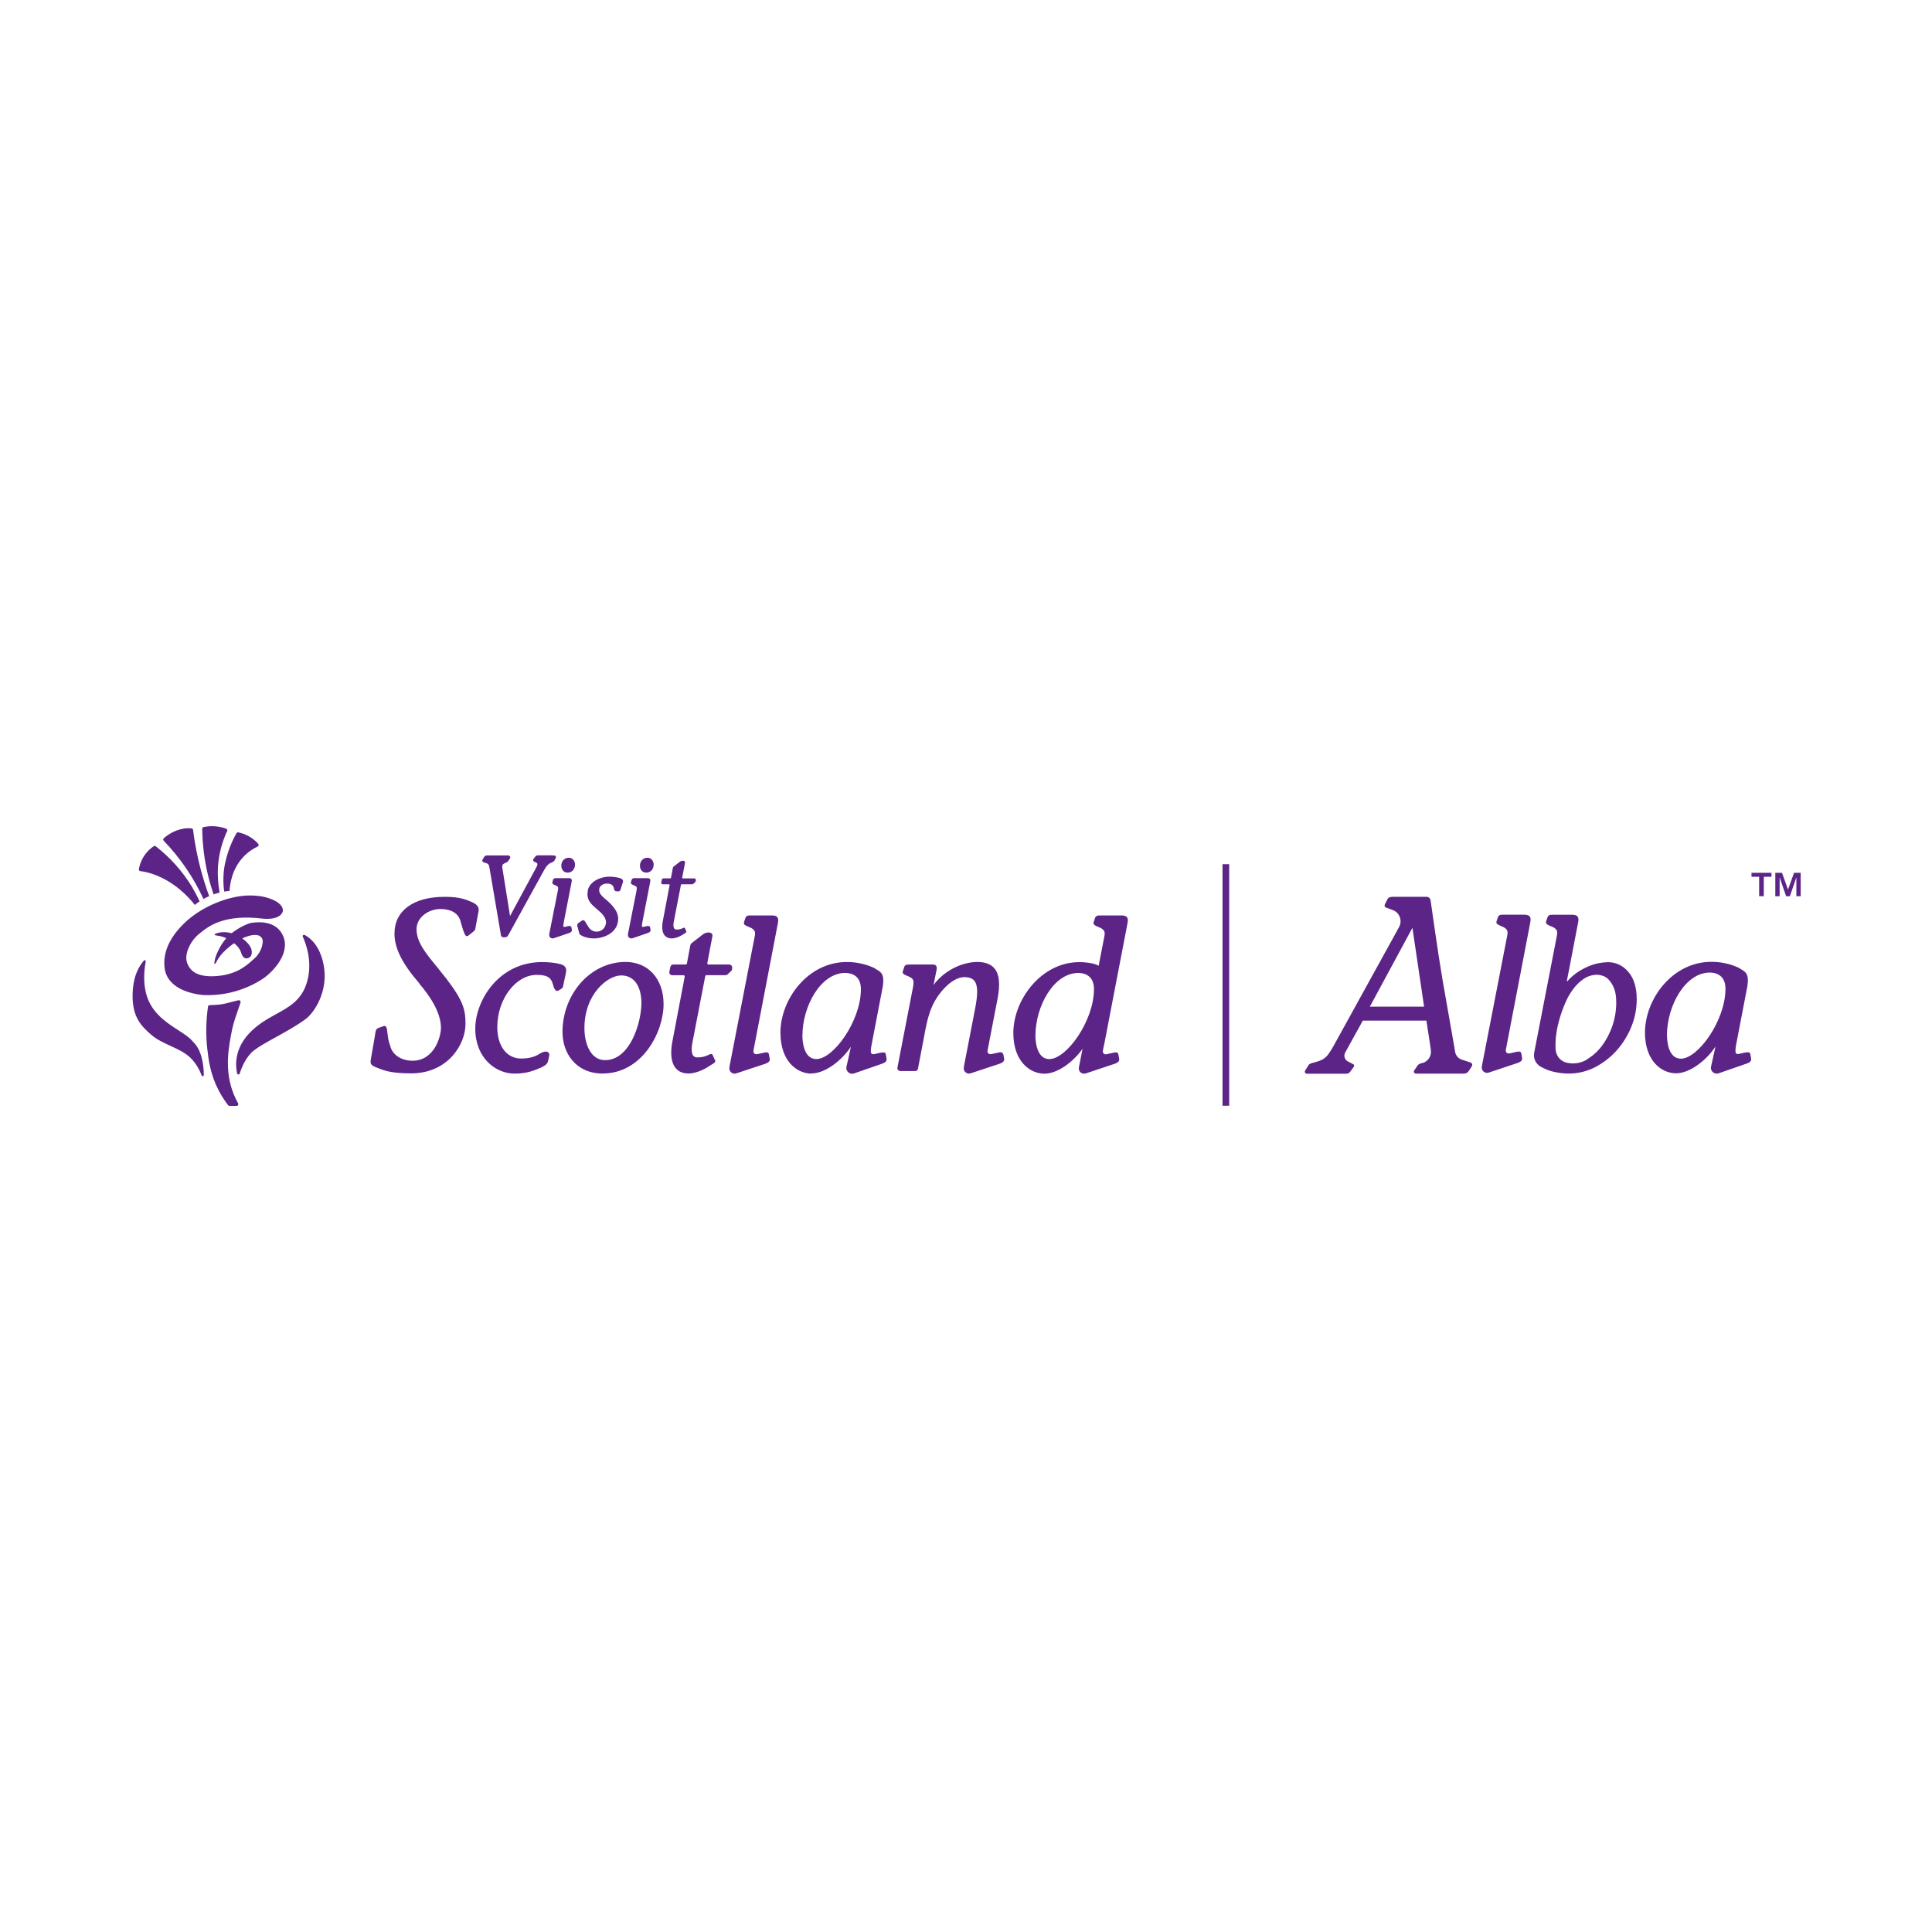 <?xml version="1.0" encoding="UTF-8"?>
<svg xmlns="http://www.w3.org/2000/svg" id="Layer_1" viewBox="0 0 300 300">
  <path d="M246.44,164.48c.89-.53,1.67-1.23,2.29-2.06h0c1.45-1.95,2.24-4.32,2.24-6.74,0-.95-.12-1.7-.37-2.28-.19-.49-.48-.94-.84-1.32-.27-.28-.61-.48-.98-.59-.24-.07-.48-.11-.73-.13-.75-.01-1.49.21-2.12.63-.64.44-1.2.98-1.65,1.6-.5.67-.92,1.4-1.24,2.18-.33.77-.62,1.57-.86,2.38-.21.72-.38,1.45-.49,2.18-.09.52-.14,1.04-.15,1.57v.81c0,.35.07.69.2,1.01.15.35.38.66.68.89.32.27.81.44,1.45.5.91.08,1.82-.13,2.59-.61M249.61,149.4c1.3,0,2.39.51,3.24,1.52h.01c.85,1,1.29,2.42,1.29,4.25,0,1.46-.28,2.9-.83,4.25-.54,1.35-1.31,2.59-2.27,3.68-.95,1.07-2.09,1.95-3.36,2.61-1.28.66-2.7,1-4.14.99-.73,0-1.46-.09-2.17-.25-.61-.12-1.19-.32-1.74-.61-.13-.06-.26-.13-.39-.2-.78-.43-1.19-1.31-1.02-2.18l.08-.42,2.37-12.21,1.05-5.43c.18-.8,0-.99-.19-1.17-.2-.2-.5-.33-.77-.44h-.04c-.37-.16-.75-.32-.66-.68,0,0,.19-.59.19-.57.14-.47.41-.49.69-.5h.1s3.04,0,3.04,0c0,0,.64-.02.85.25.17.18.2.47.12.9l-1.47,7.65-.29,1.48.07.06c.47-.54,1-1.01,1.59-1.41.53-.36,1.11-.67,1.7-.92.52-.22,1.06-.38,1.61-.49.44-.08.87-.14,1.32-.15M162.95,164.46c-2.06,0-2.17-3.01-2.17-3.62,0-4.61,2.85-9.76,6.66-9.76.73,0,2.43.24,2.43,2.51,0,4.93-4.25,10.86-6.92,10.86h0ZM171.43,162.33l3.66-19.03c.08-.44.05-.72-.12-.9-.21-.27-.85-.25-.85-.25h-3.43c-.28.02-.56.03-.69.51,0-.02-.19.57-.19.57-.09.36.29.52.66.67l.04.02c.27.11.57.23.76.43.19.18.37.37.19,1.17l-.86,4.45h0s0-.01,0-.01h0c-.55-.33-1.74-.56-3.03-.56-5.84,0-10.22,5.8-10.22,11,0,4.34,2.51,6.32,4.84,6.32,2.05,0,4.51-1.87,5.91-3.87l-.52,2.65-.03.14-.02.12c-.08.44.21.87.66.95.14.02.28.01.41-.03l.12-.04,4.14-1.38s.6-.15.83-.44c.13-.16.1-.37.1-.37l-.13-.73c-.06-.39-.44-.32-.71-.27l-1.16.26c-.24.05-.48-.1-.54-.35-.01-.06-.01-.12,0-.18l.16-.84v.02ZM155.8,163.71l.13.73h0s.03.2-.1.36c-.23.3-.83.45-.83.45l-4.14,1.37-.13.04c-.43.15-.89-.08-1.04-.51-.04-.13-.06-.27-.03-.41l.04-.26,1.68-8.67c.5-2.5.47-3.85-.09-4.53-.32-.37-.83-.55-1.57-.55-1,0-2.19.7-3.28,1.93-2.02,2.28-2.44,4.57-2.93,7.21l-.97,5.09c-.04.2-.22.35-.43.35h-2.32c-.24,0-.44-.19-.44-.43,0-.03,0-.06,0-.09l2.45-12.65c.13-.89-.03-1.04-.16-1.17-.2-.21-.51-.34-.79-.45h-.01c-.37-.15-.75-.3-.66-.67l.19-.57c.09-.39.28-.51.8-.51h3.6c.19,0,.44,0,.58.18.08.11.12.24.11.37,0,.09,0,.18-.03.27-.03.13-.35,1.74-.47,2.36,1.54-2.09,4.16-3.51,6.72-3.58,1.29,0,2.19.34,2.76,1.03.75.91.89,2.46.45,4.74l-1.39,7.18-.16.84c-.05.25.12.48.36.53.06.01.12.01.18,0l1.16-.25c.27-.06.65-.13.71.27M32.29,156.31c.02-.13.13-.23.26-.23.45-.01.92-.04,1.41-.08.67-.06,1.4-.25,2.06-.43.37-.1.72-.19,1.02-.25.15-.03.29.07.31.22,0,.05,0,.09,0,.14l-.13.38c-.49,1.4-.97,2.79-1.15,3.67-.59,2.87-1.28,6.49.23,10.2.23.56.46,1.03.67,1.39.07.13.03.29-.1.37-.04.02-.09.04-.14.03h-1.1c-.08,0-.16-.04-.21-.1-.55-.72-1.04-1.49-1.46-2.29-1.29-2.48-1.57-4.67-1.77-6.46-.25-2.18-.21-4.38.11-6.55h0ZM36.82,166.68c.05.21.34.22.4.02.3-.94.99-2.66,2.25-3.62.84-.64,2.01-1.28,3.3-1.99,1.49-.82,3.14-1.73,4.68-2.84,1.27-.93,3.61-4.25,2.8-8.45-.59-3.02-2.13-4.2-2.95-4.62-.1-.05-.23,0-.28.09-.03.06-.03.13,0,.18.53,1.17,1.67,4.27.49,7.53-.88,2.42-2.66,3.41-4.63,4.49-1.39.77-2.88,1.59-4.2,3-2.31,2.49-2.13,5.02-1.86,6.21M20.59,154.65c0-3.18,1.12-4.75,1.75-5.49.11-.13.33-.03.29.14-.16.88-.44,2.68-.03,4.61.67,3.2,3.1,4.77,5.07,6.05.95.61,1.79,1.16,2.28,1.78,1.44,1.32,1.69,3.82,1.7,5.2,0,.19-.26.24-.33.06-.3-.78-.87-1.9-1.77-2.77-.8-.77-1.91-1.29-3.04-1.81-1.05-.48-2.11-.97-2.95-1.68-1.76-1.48-2.97-2.92-2.97-6.09M39.16,143.29c1.18-.18,3.94-.29,4.88,2.24,1,2.72-1.86,5.61-3.44,6.59-2.74,1.73-5.96,2.56-9.2,2.38-4-.48-5.57-2.3-5.82-4.06-.26-1.75.08-4.5,3.59-7.6,3.84-3.25,8.18-3.69,8.18-3.69,0,0,2.32-.39,4.47.35,2.43.83,2.09,2.01,2.09,2.01,0,0-.2,1.34-2.95,1.15-6.16-.77-8.55,1.15-9.88,2.22l-.15.12c-1.31,1.04-2.37,3.11-1.88,4.5.49,1.39,1.79,2.42,5.2,2,2.77-.37,4.18-1.69,5.17-2.6l.21-.19c1-.91,1.45-2.65.97-3.13h0c-.15-.16-.26-.27-.51-.34-.34-.09-1.11-.17-2.47.47,0,0-.01,0-.01,0,.95.67,1.36,1.38,1.44,1.75.1.47.09,1.12-.54,1.32-.3.1-.76.06-1.01-.69-.22-.72-.61-1.2-1.15-1.63-.73.51-1.58,1.21-2.22,2.05-.2.27-.38.55-.53.85-.12.23-.18.35-.27.31-.02,0-.05-.04-.04-.22.1-1.06.92-2.7,1.85-3.77-.57-.27-1.13-.36-1.47-.41-.17-.03-.29-.05-.32-.08-.2-.18.64-.42,1.19-.44.48-.02.97.03,1.43.16,1.07-.85,2.49-1.54,3.22-1.64M34.83,138.44c.16-.03.33-.05.5-.07.11-.01.22-.02.32-.03.04-.79.26-3.47,2.37-5.52.58-.56,1.26-1.03,1.99-1.37.13-.06.19-.22.13-.35-.01-.03-.03-.05-.04-.07-.33-.37-.7-.69-1.11-.96-.6-.4-1.27-.67-1.98-.82-.12-.02-.24.03-.3.14-.54.96-.99,1.98-1.32,3.03-.25.8-.67,2.13-.7,3.93-.02.85.05,1.57.13,2.09M34.82,138.44h0,0ZM221.13,156.31l-1.81-12.24-6.61,12.24h8.42ZM219.84,166.7c-.16,0-.3-.13-.3-.3,0-.06.02-.12.05-.17l.5-.74c.12-.17.29-.3.49-.35.13-.03.26-.07.39-.11h.04c.83-.31,1.32-1.16,1.16-2.03v-.09s-.68-4.43-.68-4.43h-9.87l-2.74,4.96c-.27.49-.09,1.1.4,1.37,0,0,.01,0,.02.01l.83.43c.13.07.18.22.12.36,0,.01-.02.03-.03.04l-.36.49s-.06.08-.11.15l-.15.19c-.13.16-.32.25-.52.25h-6.16c-.17,0-.31-.14-.31-.31,0-.06.01-.11.04-.16l.52-.84c.08-.13.2-.22.34-.27.19-.07.46-.15.6-.18.27-.07.54-.15.8-.25.27-.1.53-.23.76-.41.26-.2.49-.44.67-.72.19-.26.41-.61.67-1.06l9.95-18.05.29-.53c.49-.9.17-2.03-.73-2.52-.1-.05-.2-.1-.31-.14-.33-.11-.66-.24-.99-.36-.18-.06-.27-.26-.2-.44,0-.01,0-.02.01-.04l.35-.69s.11-.3.33-.4c.21-.1.59-.1.59-.1h5.22c.31,0,.57.23.62.54,0,0,1.17,8.38,1.83,12.19l.46,2.64,1.4,7.97.05.34h0s.06.36.06.36c.09.59.5,1.07,1.07,1.25.29.09.91.3,1.34.44.23.08.33.35.2.56l-.48.75c-.16.26-.45.41-.75.41h-7.48v-.02ZM189.83,134.19h1.04v37.51h-1.04v-37.51ZM273.16,136.14h-1.19v-.61h3.1v.61h-1.19v3.02h-.72v-3.02ZM275.68,135.53h1.03l.93,2.61.94-2.61h1.03v3.63h-.67v-2.92l-1.01,2.93h-.58l-1.01-2.93v2.93h-.67v-3.63ZM98.57,136.36h1.97c.07,0,.14,0,.2.02.07.02.13.06.17.1.08.12.1.27.06.41l-1.24,6.39c-.06.36-.08.58-.02.63.03.02.09.03.19.02l.33-.08h.02c.28-.08.6-.15.7.14,0,0,.07.39.07.41.03.31-.26.41-.5.5l-.11.04-2.25.77h-.04c-.18.02-.35-.04-.49-.16-.11-.13-.15-.32-.11-.58l1.33-6.72c.08-.45,0-.52-.06-.58-.12-.1-.27-.18-.42-.23-.21-.08-.47-.18-.4-.44l.09-.32c.07-.27.25-.33.52-.33M91.29,138.28c-.04.19-.07.38-.07.58,0,1.02.68,1.62,1.25,2.12h.01s.18.17.18.17l.11.09c.57.48,1.33,1.14,1.33,1.98,0,.07,0,.14-.02.21-.12.8-.86,1.34-1.66,1.22-.13-.02-.25-.05-.37-.11-.27-.12-.51-.32-.66-.58l-.57-.91s-.05-.07-.09-.1c-.07-.06-.17-.08-.25-.05-.05.01-.09.03-.13.06l-.54.37c-.16.12-.22.32-.15.51l.31,1.16.04.08c.28.23,1.06.64,2.26.64s3.22-.64,3.64-2.38c.34-1.42-.44-2.45-1.71-3.57l-.15-.12c-.63-.54-1.12-.96-.99-1.67.07-.43.6-.78,1.17-.78.71,0,1.03.26,1.13.88.02.09.06.18.13.24.07.06.16.1.26.09h.28c.26,0,.32-.22.39-.48l.13-.41.17-.52c.05-.1.04-.23-.01-.33-.05-.08-.11-.15-.18-.2-.07-.06-.16-.09-.25-.11-.54-.16-1.11-.23-1.67-.23-1.39,0-3.03.75-3.35,2.13h-.01ZM86.36,136.36h1.97c.07,0,.14,0,.21.02.07.02.13.06.17.1.08.12.1.27.06.41l-1.24,6.39c-.07.36-.08.58-.02.63.03.02.09.03.19.02l.33-.08h.02c.28-.08.59-.15.68.14,0,0,.07.39.07.41.02.31-.25.41-.5.5l-.11.04-2.26.77h-.04c-.18.02-.35-.04-.48-.16-.11-.12-.16-.32-.11-.58l1.33-6.72c.08-.45.02-.52-.05-.58-.12-.1-.26-.18-.41-.23h0c-.2-.08-.46-.19-.4-.44l.09-.32c.06-.27.24-.33.51-.33M65.13,152.72c-2.72-3.16-3.88-5.49-3.88-7.81h.01c0-3.49,2.96-5.65,7.75-5.65,1.75,0,2.88.2,4.04.72.68.27,1.41.65,1.26,1.51l-.42,2.26-.07.42c-.04.19-.14.36-.3.48l-.85.67s-.25.16-.43-.14l-.11-.19c-.13-.28-.26-.7-.44-1.32,0,0-.16-.53-.16-.54-.41-1.72-2.14-1.98-3.13-1.98-1.8,0-3.72,1.25-3.72,3.13,0,1.99,1.38,3.68,3.12,5.8l1.46,1.82c2.73,3.57,3.02,4.91,3.02,7.12,0,3.09-2.68,7.65-8.43,7.65-2.67,0-3.88-.33-4.72-.65h-.01c-1.51-.57-1.71-.64-1.51-1.69l.61-3.52.03-.23v-.02c.06-.37.11-.77.45-.92,0,0,.89-.32.9-.32.04-.01.09-.02.14-.01.04,0,.08.02.12.05.2.13.23.47.3,1.04h0c.07.58.15,1.3.44,2.02.32,1.37,1.71,2.29,3.46,2.29,3.37,0,4.41-3.74,4.41-5.1,0-2.47-1.83-5.1-3.37-6.88M73.8,159.74c0,4.53,3.15,6.97,6.11,6.97,1.91,0,3.09-.5,4.03-.91h.01s.09-.04.09-.04c.74-.35,1.01-.64,1.09-1.12l.16-.74c.02-.1.01-.2-.02-.29-.04-.09-.1-.17-.18-.23-.28-.18-.79-.08-1.32.27-.73.47-1.7.72-2.82.72-2.26,0-3.73-1.91-3.73-4.89,0-4.32,2.85-8.1,6.11-8.1,1.44,0,2.11.31,2.43,1.17l.09.28c.13.44.26.9.54,1.01.06.02.11.03.17.02.06,0,.12-.03.17-.06l.48-.29s.08-.05.13-.12c.03-.06.06-.11.08-.18l.46-2.17c.15-.7-.13-1.13-.83-1.32-.73-.21-1.78-.33-2.87-.33-6.77,0-10.38,6.01-10.38,10.35h0ZM96.4,151.47c-1.97,0-5.65,2.81-5.65,8.17h0s0,0,0,0c0,2.49.99,4.98,3.2,4.98,3.94,0,5.65-5.91,5.65-8.92,0-.99-.23-4.24-3.21-4.24M93.61,166.7c-4.3,0-6.26-3.31-6.26-6.38h-.01c0-6.04,4.4-10.95,9.79-10.95,3.53,0,5.91,2.63,5.91,6.55,0,4.4-3.36,10.77-9.43,10.77M106.57,144.7c.02-.07-.02-.14-.02-.14l-.19-.42s0-.05-.08-.08c-.08-.03-.2.04-.2.04-.31.16-.66.25-1.01.24-.07,0-.13,0-.2-.03-.06-.03-.12-.07-.16-.11-.09-.11-.14-.3-.14-.54,0-.19.02-.37.06-.56.06-.28.93-4.8,1.11-5.71,0-.05.05-.08.1-.08h1.63c.08,0,.15-.03.21-.08l.32-.3s.04-.06.04-.09l.02-.16c.01-.14-.09-.26-.23-.28,0,0-.01,0-.02,0h-1.77c-.06,0-.1-.04-.11-.1,0,0,0-.01,0-.02l.45-2.33v-.04s-.01-.08-.03-.11c-.02-.03-.05-.06-.08-.09-.16-.1-.49-.06-.7.1l-.99.77s-.08.09-.09.15c-.06.3-.24,1.28-.3,1.58,0,.05-.05.08-.1.08h-1.07c-.12,0-.22.09-.25.21l-.09.44c-.02.12.06.24.18.27.01,0,.03,0,.04,0h.98c.06,0,.11.06.1.12-.16.84-1.05,5.55-1.05,5.55-.06.32-.1.64-.1.96,0,.58.13,1.03.38,1.32.25.3.62.46,1.09.46.82,0,1.67-.55,1.83-.66l.36-.23s.09-.08.11-.13h-.01ZM111.02,164.58s.07.14.03.26h.02c-.03.1-.1.18-.19.23l-.67.42c-.29.21-1.82,1.2-3.31,1.2-.86,0-1.52-.28-1.98-.83-.46-.55-.69-1.36-.69-2.4,0-.59.07-1.17.18-1.75l1.91-10.06c.02-.1-.05-.2-.15-.22-.01,0-.02,0-.04,0h-1.78c-.23,0-.42-.19-.42-.42,0-.03,0-.05,0-.08l.16-.79c.04-.21.23-.37.45-.37h1.94c.09,0,.16-.06.18-.15l.11-.58h0s0-.02,0-.02l.43-2.27c.02-.11.08-.21.17-.28l1.79-1.39c.39-.29.97-.37,1.26-.19.13.07.21.21.21.36v.08s-.62,3.3-.8,4.22c-.02.11.07.22.18.22h3.22c.27,0,.48.23.46.5l-.03.29c0,.06-.04.12-.08.17l-.57.54c-.1.1-.23.15-.37.15h-2.95c-.09,0-.16.06-.18.15-.32,1.65-2,10.36-2,10.36-.07.33-.1.67-.11,1.01,0,.45.08.78.25.99.16.18.4.28.65.26.64.01,1.27-.14,1.83-.44,0,0,.24-.13.37-.08.13.04.15.14.15.14l.35.75ZM236.68,142.03h-3.43c-.28.02-.56.03-.69.5,0-.02-.19.57-.19.57-.09.36.29.52.66.67l.04.02c.27.11.57.23.76.43.18.18.37.37.19,1.17l-3.88,19.98v.08s-.02.06-.02.06v.06s-.02.06-.02.06c-.08.44.22.87.66.95.14.03.28.01.41-.03l.12-.04,4.14-1.38s.6-.15.83-.44c.13-.16.1-.37.1-.37l-.13-.73c-.06-.39-.45-.32-.71-.27l-1.16.26c-.25.05-.49-.11-.54-.35-.01-.06-.01-.12,0-.18l.16-.84,3.65-19.03c.08-.44.05-.72-.12-.9-.21-.27-.85-.25-.85-.25h.01ZM116.51,142.15h3.33-.01s.64-.03.85.25c.17.18.2.47.12.9l-3.65,19.03-.16.84c-.05.25.12.48.36.53.06.01.12,0,.18,0l1.16-.25c.27-.06.65-.13.71.27l.13.73s.03.21-.1.37c-.23.29-.83.44-.83.44l-4.14,1.37-.13.04c-.43.15-.89-.08-1.04-.51-.04-.13-.05-.27-.03-.41l.02-.12h0s.02-.14.02-.14l3.87-19.98c.18-.8,0-.99-.19-1.17-.19-.2-.49-.32-.76-.43l-.04-.02c-.37-.15-.75-.3-.66-.67,0,0,.19-.59.19-.57.14-.47.42-.49.69-.5h.1ZM258.84,160.78c0-4.6,2.85-9.76,6.66-9.76.73,0,2.43.25,2.43,2.51,0,4.93-4.25,10.86-6.92,10.86-2.06,0-2.16-3.01-2.16-3.62h0ZM255.43,160.34c0,4.34,2.51,6.32,4.84,6.32,2.14,0,4.75-2.06,6.11-4.15l-.69,3.11c-.11.48.2.96.69,1.07.16.04.33.03.49-.03l4.01-1.39.2-.07c.46-.16.88-.31.84-.79,0-.02-.13-.73-.13-.73-.06-.37-.46-.3-.85-.23h-.04s-.87.2-.87.2c0,0-.4.08-.5-.14-.1-.22-.04-.71.04-1.21l1.76-9.16c.3-1.91-.28-2.24-1.02-2.66l-.37-.23c-1.31-.6-2.74-.9-4.19-.9-6.08,0-10.32,5.8-10.32,11h.01ZM131.26,151.07c-3.81,0-6.66,5.15-6.66,9.76h0c0,.61.1,3.62,2.16,3.62,2.67,0,6.92-5.93,6.92-10.86,0-2.27-1.7-2.51-2.43-2.51M126.03,166.71c-2.33,0-4.84-1.98-4.84-6.32h-.01c0-5.21,4.24-11.01,10.32-11.01,1.44,0,2.87.3,4.19.9l.37.23c.74.42,1.31.75,1.02,2.66l-1.76,9.16c-.09.5-.15.99-.04,1.21.1.22.5.14.5.14l.87-.2h.04c.39-.08.79-.15.85.22,0,0,.13.71.13.73.04.48-.39.63-.84.79l-.2.07-4.01,1.39c-.47.17-.98-.08-1.15-.55-.06-.16-.07-.33-.03-.49.14-.62.3-1.33.43-1.93l.26-1.18c-1.37,2.09-3.97,4.15-6.11,4.15M99.37,134.43c0-.71.48-1.24,1.17-1.24s.96.65.96,1.03c0,.8-.51,1.28-1.15,1.28-.71,0-.98-.6-.98-1.06M87.16,134.43c0-.71.48-1.24,1.17-1.24s.96.65.96,1.03c0,.8-.52,1.28-1.15,1.28-.71,0-.98-.6-.98-1.06M85.84,132.82h-2.36c-.15,0-.3.08-.38.22l-.04.05-.2.27c-.04.06-.07.12-.08.19,0,.02,0,.05.01.07.04.13.17.18.3.25h.02c.15.07.29.13.33.25.01.03.02.06.01.09-.01.15-.06.3-.14.42,0,0-3.3,6.1-4.11,7.61l-1.2-7.5c-.01-.06-.02-.11-.01-.17,0-.36.22-.46.49-.58.19-.06.36-.18.47-.34,0,0,.21-.31.21-.31.08-.11.09-.25.03-.36-.04-.05-.09-.1-.15-.12-.06-.03-.12-.03-.19-.03h-3.12c-.26,0-.42.02-.57.27l-.2.32c-.04.06-.06.13-.07.2,0,.03,0,.07.02.1.06.11.16.18.27.21.67.19.72.21.85.96l1.67,9.82.09.53c.03.17.18.3.35.3h.3c.18,0,.35-.1.44-.26l.29-.51,5.25-9.53h0c.23-.42.5-.9.94-1.17l.26-.12h0c.21-.1.4-.17.51-.38l.14-.29c.04-.06.06-.12.06-.19,0-.04-.01-.08-.03-.12-.09-.14-.28-.14-.47-.13h-.01ZM30.93,140.02l.07-.05h0c-.36-.78-.76-1.54-1.2-2.28-1.47-2.41-3.37-4.53-5.6-6.27-.09-.08-.22-.08-.32-.02-.41.27-.77.59-1.09.96-.63.74-1.06,1.64-1.22,2.6-.03.15.07.29.22.31,0,0,.01,0,.02,0,.64.08,1.3.23,2.03.49,3.23,1.16,5.34,3.4,6.42,4.76.11-.1.22-.19.34-.28l.03-.02c.1-.07.2-.15.29-.21M31.6,139.59c.28-.17.58-.31.88-.43-.5-1.38-.94-2.78-1.32-4.19-.53-2.01-.93-4.05-1.18-6.11-.02-.13-.12-.22-.24-.23-.2-.02-.4-.02-.6-.02-1.68.06-2.97.92-3.7,1.54-.11.1-.13.27-.03.38,0,0,0,0,0,.01,2.56,2.65,4.65,5.71,6.18,9.05h0ZM33.62,138.73c-.16.05-.31.1-.45.15-.73-2.12-1.24-4.31-1.52-6.53-.15-1.21-.23-2.43-.25-3.66,0-.13.09-.24.22-.27.81-.16,1.63-.18,2.44-.03.4.07.76.17,1.07.29.14.05.21.21.16.35,0,.01,0,.02-.01.03-.12.22-.22.44-.31.67-1.39,3.45-1.3,6.45-.87,8.87-.16.04-.31.08-.47.13M33.17,138.88h0s0,0,0,0" fill="#5c2487"></path>
  <rect width="300.14" height="300.14" fill="none"></rect>
</svg>
